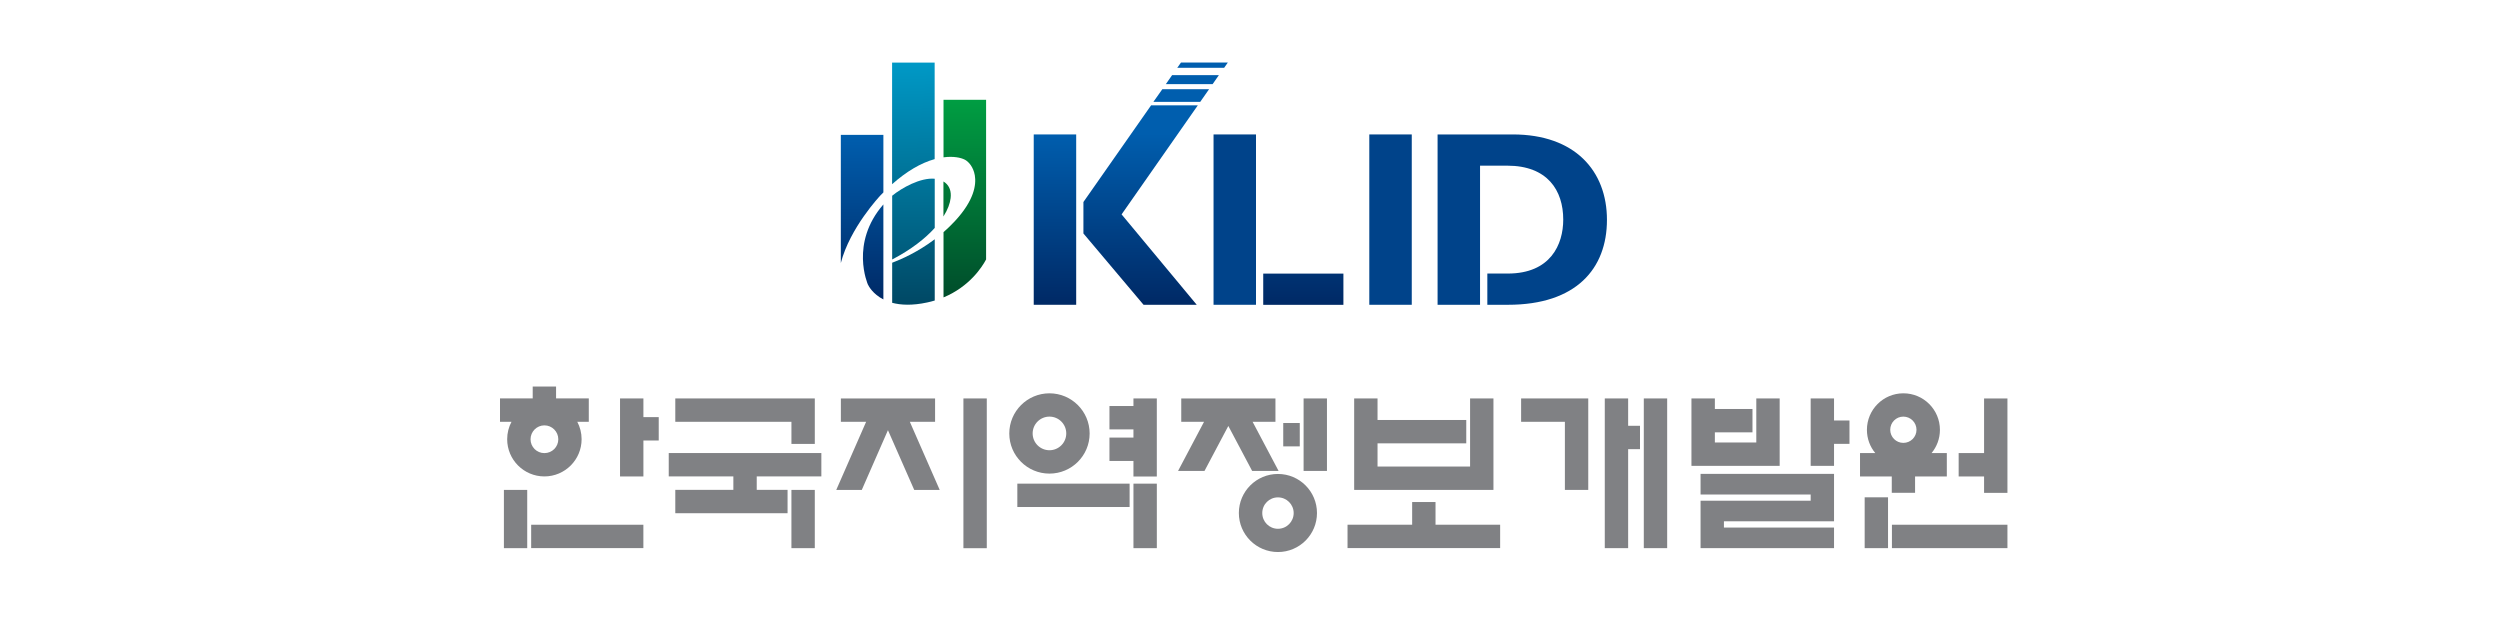 <svg width="240" height="60" viewBox="0 0 240 60" fill="none" xmlns="http://www.w3.org/2000/svg">
<g clip-path="url(#clip0_3246_79601)">
<path d="M103.314 20.319V12.906H99.238V29.259H103.314V21.588V20.319Z" fill="url(#paint0_linear_3246_79601)"/>
<path d="M128.967 26.266H121.27V29.264H128.967V26.266Z" fill="url(#paint1_linear_3246_79601)"/>
<path d="M120.576 12.906H116.5V29.259H120.576V26.261V12.906Z" fill="url(#paint2_linear_3246_79601)"/>
<path d="M135.529 12.906H131.453V29.259H135.529V12.906Z" fill="url(#paint3_linear_3246_79601)"/>
<path d="M145.224 12.906H138.008V29.259H142.084V15.904H144.699C148.561 15.904 150.071 18.279 150.071 21.08C150.071 23.476 148.851 26.261 144.748 26.261H142.784V29.259H144.775C151.296 29.259 154.267 25.806 154.267 21.107C154.267 16.408 151.198 12.906 145.229 12.906H145.224Z" fill="url(#paint4_linear_3246_79601)"/>
<path d="M104.008 19.393V22.413L109.785 29.263H114.889L107.673 20.581L114.993 10.109H110.507L104.008 19.393Z" fill="url(#paint5_linear_3246_79601)"/>
<path d="M117.874 6H113.377L113.016 6.509H117.518L117.874 6Z" fill="url(#paint6_linear_3246_79601)"/>
<path d="M112.524 7.211L111.922 8.075H116.413L117.015 7.211H112.524Z" fill="url(#paint7_linear_3246_79601)"/>
<path d="M110.727 9.777H115.224L116.072 8.562H111.585L110.727 9.777Z" fill="url(#paint8_linear_3246_79601)"/>
<path d="M85.648 24.911C87.508 23.938 88.832 22.882 89.735 21.881V17.159C88.356 17.033 86.567 18.04 85.648 18.79V24.917V24.911Z" fill="url(#paint9_linear_3246_79601)"/>
<path d="M89.727 12.945V6.008H85.641V17.683C87.03 16.452 88.398 15.647 89.727 15.275V12.95V12.945Z" fill="url(#paint10_linear_3246_79601)"/>
<path d="M85.648 25.228V29.069C86.475 29.288 87.569 29.348 89.013 29.036C89.265 28.981 89.505 28.921 89.735 28.85V22.969C88.094 24.205 86.513 24.9 85.648 25.223V25.228Z" fill="url(#paint11_linear_3246_79601)"/>
<path d="M91.26 19.019C91.336 18.379 91.156 17.87 90.745 17.542C90.691 17.498 90.63 17.46 90.57 17.422V20.781C90.986 20.125 91.205 19.523 91.26 19.019Z" fill="url(#paint12_linear_3246_79601)"/>
<path d="M92.613 15.322C92.991 15.52 93.439 16.023 93.582 16.827C93.735 17.73 93.527 19.229 91.667 21.231C91.311 21.614 90.945 21.964 90.578 22.287V28.551C93.084 27.512 94.293 25.613 94.665 24.907V9.578H90.578V15.104C91.519 14.978 92.241 15.131 92.619 15.328L92.613 15.322Z" fill="url(#paint13_linear_3246_79601)"/>
<path d="M83.321 27.317C83.392 27.465 83.781 28.22 84.804 28.745V19.625C81.565 23.345 83.305 27.279 83.321 27.323V27.317Z" fill="url(#paint14_linear_3246_79601)"/>
<path d="M84.805 18.471V12.945H80.719V25.249C81.594 21.863 84.477 18.81 84.516 18.766C84.614 18.668 84.707 18.569 84.805 18.471Z" fill="url(#paint15_linear_3246_79601)"/>
<path d="M156.302 40.876V38.25H154.059V52.622H156.302V43.119H157.44V40.876H156.302Z" fill="#808184"/>
<path d="M157.805 40.876V43.119V52.622H160.048V38.25H157.805V40.876Z" fill="#808184"/>
<path d="M146.027 38.25V40.493H150.229V47.031H152.472V40.493V38.25H150.229H146.027Z" fill="#808184"/>
<path d="M75.978 42.616H78.221V40.493V38.255V38.25H64.828V40.493H75.978V42.616Z" fill="#808184"/>
<path d="M75.977 52.623H78.22V49.274V47.037V47.031H75.977V49.274V52.623Z" fill="#808184"/>
<path d="M64.199 45.735H70.403V47.026H64.828V49.269H75.606V47.026H72.646V45.735H78.85V43.492H64.199V45.735Z" fill="#808184"/>
<path d="M141.128 47.031H143.371V44.788V42.561V40.318V38.25H141.128V40.318V42.561V44.788H132.243V42.561H140.761V40.318H132.243V38.25H130V40.318V42.561V44.788V47.031H132.243H141.128Z" fill="#808184"/>
<path d="M137.81 48.195H135.567V50.373H129.363V52.616H144.014V50.373H137.81V48.195Z" fill="#808184"/>
<path d="M176.067 38.25H173.824V44.722H176.067V42.61H177.55V40.367H176.067V38.25Z" fill="#808184"/>
<path d="M168.605 44.722H170.848V42.479V41.713V39.47V38.25H168.605V39.262V41.505V42.479H164.627V41.505H168.238V39.262H164.627V38.25H162.379V39.47V41.713V42.479V44.722H164.627H168.605Z" fill="#808184"/>
<path d="M163.254 47.473H173.824V48.069H163.254V49.076V50.044V50.646V52.249V52.621H176.067V50.646H165.497V50.044H176.067V49.683V48.069V47.473V46.51V45.492H163.254V47.473Z" fill="#808184"/>
<path d="M192.714 50.375H181.625V52.618H192.714V50.375Z" fill="#808184"/>
<path d="M181.251 47.742H179.008V50.379V52.617V52.622H181.251V50.379V47.742Z" fill="#808184"/>
<path d="M190.471 38.25V43.496H188.031V45.74H190.471V47.315H192.714V38.25H190.471Z" fill="#808184"/>
<path d="M181.604 47.31H183.847V45.74H186.895V43.497H185.428C185.932 42.889 186.233 42.113 186.233 41.265C186.233 39.328 184.662 37.758 182.726 37.758C180.789 37.758 179.224 39.328 179.224 41.265C179.224 42.113 179.525 42.895 180.029 43.497H178.562V45.74H181.61V47.31H181.604ZM181.462 41.259C181.462 40.559 182.026 39.995 182.72 39.995C183.415 39.995 183.984 40.559 183.984 41.259C183.984 41.959 183.415 42.517 182.72 42.517C182.026 42.517 181.462 41.954 181.462 41.259Z" fill="#808184"/>
<path d="M108.811 38.978H106.508V41.221H108.811V42.008H106.508V44.252H108.811V45.532V45.745H111.054V38.25H108.811V38.978Z" fill="#808184"/>
<path d="M108.442 46.43H97.664V48.673H108.442V46.43Z" fill="#808184"/>
<path d="M108.812 52.623H111.056V48.673V46.435V46.43H108.812V48.673V52.623Z" fill="#808184"/>
<path d="M100.748 45.466C102.876 45.466 104.605 43.743 104.605 41.615C104.605 39.487 102.876 37.758 100.748 37.758C98.619 37.758 96.891 39.487 96.891 41.615C96.891 43.743 98.619 45.466 100.748 45.466ZM100.748 39.995C101.639 39.995 102.361 40.718 102.361 41.609C102.361 42.501 101.639 43.223 100.748 43.223C99.856 43.223 99.134 42.501 99.134 41.609C99.134 40.718 99.856 39.995 100.748 39.995Z" fill="#808184"/>
<path d="M61.764 50.375H50.992V52.618H61.764V50.375Z" fill="#808184"/>
<path d="M50.613 47.031H48.375V50.379V52.617V52.623H50.613V50.379V47.031Z" fill="#808184"/>
<path d="M61.767 38.25H59.523V45.74H61.767V42.288H63.238V40.044H61.767V38.25Z" fill="#808184"/>
<path d="M48.689 42.164C48.689 44.139 50.292 45.737 52.262 45.737C54.231 45.737 55.834 44.139 55.834 42.164C55.834 41.557 55.681 40.988 55.419 40.49H56.524V38.247H53.383V37.109H51.14V38.247H48V40.49H49.105C48.837 40.994 48.689 41.563 48.689 42.164ZM52.262 40.835C52.995 40.835 53.597 41.431 53.597 42.17C53.597 42.908 53 43.499 52.262 43.499C51.523 43.499 50.932 42.903 50.932 42.17C50.932 41.437 51.529 40.835 52.262 40.835Z" fill="#808184"/>
<path d="M94.731 38.25H92.488V52.627H94.731V38.25Z" fill="#808184"/>
<path d="M89.768 40.493V38.25H80.724V40.493H83.148L80.281 47.031H82.732L85.243 41.297L87.765 47.031H90.211L87.344 40.493H89.768Z" fill="#808184"/>
<path d="M122.683 45.5C120.609 45.5 118.93 47.18 118.93 49.248C118.93 51.316 120.609 52.995 122.683 52.995C124.756 52.995 126.43 51.316 126.43 49.248C126.43 47.18 124.751 45.5 122.683 45.5ZM122.683 50.763C121.851 50.763 121.178 50.09 121.178 49.253C121.178 48.416 121.851 47.748 122.683 47.748C123.514 47.748 124.193 48.421 124.193 49.253C124.193 50.085 123.52 50.763 122.683 50.763Z" fill="#808184"/>
<path d="M122.744 45.209L120.25 40.493H122.443V38.25H113.4V40.493H115.588L113.094 45.209H115.632L117.919 40.892L120.206 45.209H122.744Z" fill="#808184"/>
<path d="M124.778 40.609H123.191V42.852H124.778V40.609Z" fill="#808184"/>
<path d="M125.145 38.25V40.187V40.613V42.851V45.209H127.388V38.25H125.145Z" fill="#808184"/>
</g>
<defs>
<linearGradient id="paint0_linear_3246_79601" x1="101.273" y1="12.802" x2="101.273" y2="29.291" gradientUnits="userSpaceOnUse">
<stop stop-color="#005EAE"/>
<stop offset="1" stop-color="#002965"/>
</linearGradient>
<linearGradient id="paint1_linear_3246_79601" x1="125.116" y1="12.807" x2="125.116" y2="29.297" gradientUnits="userSpaceOnUse">
<stop stop-color="#005EAE"/>
<stop offset="1" stop-color="#002965"/>
</linearGradient>
<linearGradient id="paint2_linear_3246_79601" x1="118.535" y1="5.997" x2="118.535" y2="5.997" gradientUnits="userSpaceOnUse">
<stop stop-color="#005EAE"/>
<stop offset="1" stop-color="#002965"/>
</linearGradient>
<linearGradient id="paint3_linear_3246_79601" x1="133.488" y1="5.997" x2="133.488" y2="5.997" gradientUnits="userSpaceOnUse">
<stop stop-color="#005EAE"/>
<stop offset="1" stop-color="#002965"/>
</linearGradient>
<linearGradient id="paint4_linear_3246_79601" x1="146.132" y1="5.997" x2="146.132" y2="5.997" gradientUnits="userSpaceOnUse">
<stop stop-color="#005EAE"/>
<stop offset="1" stop-color="#002965"/>
</linearGradient>
<linearGradient id="paint5_linear_3246_79601" x1="109.501" y1="12.806" x2="109.501" y2="29.296" gradientUnits="userSpaceOnUse">
<stop stop-color="#005EAE"/>
<stop offset="1" stop-color="#002965"/>
</linearGradient>
<linearGradient id="paint6_linear_3246_79601" x1="115.445" y1="12.724" x2="115.445" y2="29.202" gradientUnits="userSpaceOnUse">
<stop stop-color="#005EAE"/>
<stop offset="1" stop-color="#002965"/>
</linearGradient>
<linearGradient id="paint7_linear_3246_79601" x1="114.466" y1="12.786" x2="114.466" y2="29.308" gradientUnits="userSpaceOnUse">
<stop stop-color="#005EAE"/>
<stop offset="1" stop-color="#002965"/>
</linearGradient>
<linearGradient id="paint8_linear_3246_79601" x1="113.396" y1="12.802" x2="113.396" y2="29.308" gradientUnits="userSpaceOnUse">
<stop stop-color="#005EAE"/>
<stop offset="1" stop-color="#002965"/>
</linearGradient>
<linearGradient id="paint9_linear_3246_79601" x1="87.689" y1="7.175" x2="87.689" y2="30.732" gradientUnits="userSpaceOnUse">
<stop stop-color="#0098C5"/>
<stop offset="1" stop-color="#004662"/>
</linearGradient>
<linearGradient id="paint10_linear_3246_79601" x1="47.996" y1="7.195" x2="48.543" y2="30.725" gradientUnits="userSpaceOnUse">
<stop stop-color="#0098C5"/>
<stop offset="1" stop-color="#004662"/>
</linearGradient>
<linearGradient id="paint11_linear_3246_79601" x1="47.998" y1="7.202" x2="48.545" y2="30.726" gradientUnits="userSpaceOnUse">
<stop stop-color="#0098C5"/>
<stop offset="1" stop-color="#004662"/>
</linearGradient>
<linearGradient id="paint12_linear_3246_79601" x1="90.926" y1="9.659" x2="90.926" y2="28.522" gradientUnits="userSpaceOnUse">
<stop stop-color="#009D42"/>
<stop offset="1" stop-color="#004D2B"/>
</linearGradient>
<linearGradient id="paint13_linear_3246_79601" x1="92.619" y1="9.655" x2="92.619" y2="28.529" gradientUnits="userSpaceOnUse">
<stop stop-color="#009D42"/>
<stop offset="1" stop-color="#004D2B"/>
</linearGradient>
<linearGradient id="paint14_linear_3246_79601" x1="83.819" y1="12.874" x2="83.819" y2="29.122" gradientUnits="userSpaceOnUse">
<stop stop-color="#005EAE"/>
<stop offset="1" stop-color="#002965"/>
</linearGradient>
<linearGradient id="paint15_linear_3246_79601" x1="82.759" y1="12.874" x2="82.759" y2="29.123" gradientUnits="userSpaceOnUse">
<stop stop-color="#005EAE"/>
<stop offset="1" stop-color="#002965"/>
</linearGradient>
<clipPath id="clip0_3246_79601">
<rect width="144.715" height="47" fill="white" transform="translate(48 6)"/>
</clipPath>
</defs>
</svg>
